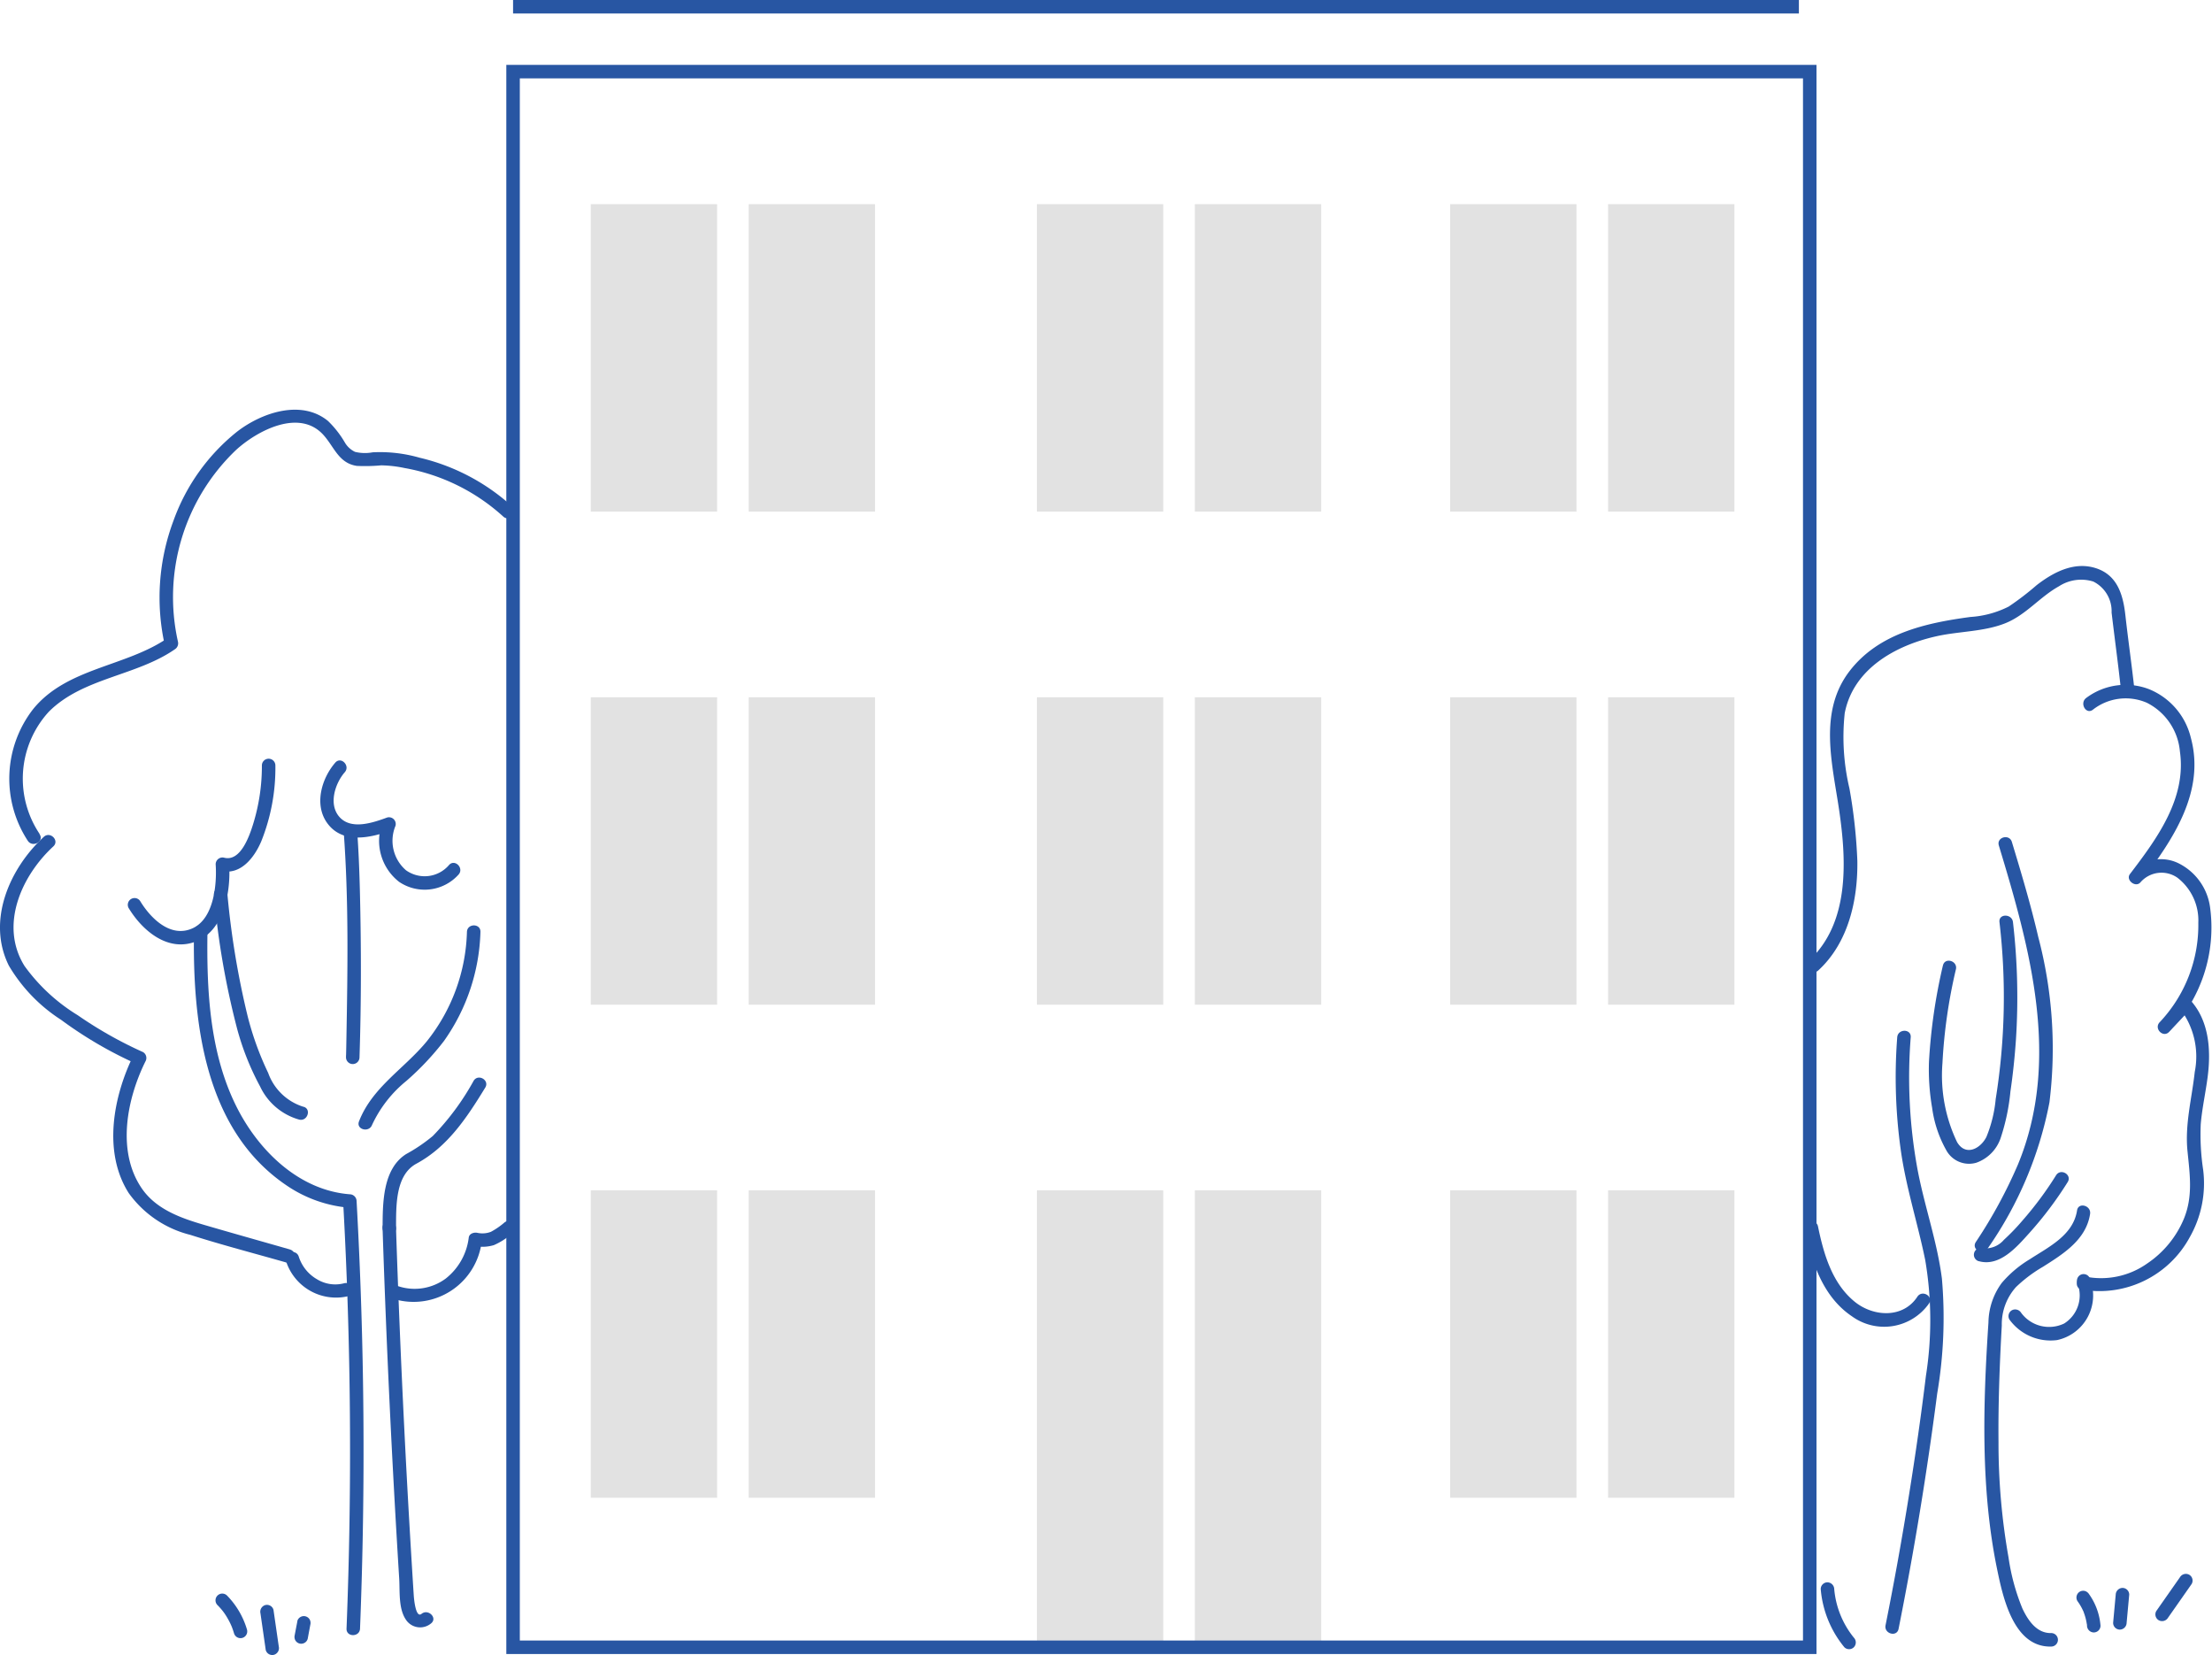 <?xml version="1.0" encoding="UTF-8"?> <svg xmlns="http://www.w3.org/2000/svg" width="163.902" height="122.601" viewBox="0 0 163.902 122.601"><g id="Zakwaterowanie" transform="translate(-853.464 -4869.208)"><g id="Group_555" data-name="Group 555"><rect id="Rectangle_117" data-name="Rectangle 117" width="9.361" height="22.774" transform="translate(897.238 4884.333)" fill="#e2e2e2"></rect></g><g id="Group_556" data-name="Group 556"><rect id="Rectangle_118" data-name="Rectangle 118" width="9.361" height="22.774" transform="translate(908.94 4884.333)" fill="#e2e2e2"></rect></g><g id="Group_557" data-name="Group 557"><rect id="Rectangle_119" data-name="Rectangle 119" width="9.361" height="22.774" transform="translate(930.296 4884.333)" fill="#e2e2e2"></rect></g><g id="Group_558" data-name="Group 558"><rect id="Rectangle_120" data-name="Rectangle 120" width="9.361" height="22.774" transform="translate(941.998 4884.333)" fill="#e2e2e2"></rect></g><g id="Group_559" data-name="Group 559"><rect id="Rectangle_121" data-name="Rectangle 121" width="9.361" height="22.774" transform="translate(960.915 4884.333)" fill="#e2e2e2"></rect></g><g id="Group_560" data-name="Group 560"><rect id="Rectangle_122" data-name="Rectangle 122" width="9.361" height="22.774" transform="translate(972.617 4884.333)" fill="#e2e2e2"></rect></g><g id="Group_561" data-name="Group 561"><rect id="Rectangle_123" data-name="Rectangle 123" width="9.361" height="22.774" transform="translate(897.238 4920.86)" fill="#e2e2e2"></rect></g><g id="Group_562" data-name="Group 562"><rect id="Rectangle_124" data-name="Rectangle 124" width="9.361" height="22.774" transform="translate(908.94 4920.86)" fill="#e2e2e2"></rect></g><g id="Group_563" data-name="Group 563"><rect id="Rectangle_125" data-name="Rectangle 125" width="9.361" height="22.774" transform="translate(930.296 4920.86)" fill="#e2e2e2"></rect></g><g id="Group_564" data-name="Group 564"><rect id="Rectangle_126" data-name="Rectangle 126" width="9.361" height="22.774" transform="translate(941.998 4920.86)" fill="#e2e2e2"></rect></g><g id="Group_565" data-name="Group 565"><rect id="Rectangle_127" data-name="Rectangle 127" width="9.361" height="22.774" transform="translate(960.915 4920.86)" fill="#e2e2e2"></rect></g><g id="Group_566" data-name="Group 566"><rect id="Rectangle_128" data-name="Rectangle 128" width="9.361" height="22.774" transform="translate(972.617 4920.86)" fill="#e2e2e2"></rect></g><g id="Group_567" data-name="Group 567"><rect id="Rectangle_129" data-name="Rectangle 129" width="9.361" height="22.774" transform="translate(897.238 4957.386)" fill="#e2e2e2"></rect></g><g id="Group_568" data-name="Group 568"><rect id="Rectangle_130" data-name="Rectangle 130" width="9.361" height="22.774" transform="translate(908.94 4957.386)" fill="#e2e2e2"></rect></g><g id="Group_569" data-name="Group 569"><rect id="Rectangle_131" data-name="Rectangle 131" width="9.361" height="33.847" transform="translate(930.296 4957.386)" fill="#e2e2e2"></rect></g><g id="Group_570" data-name="Group 570"><rect id="Rectangle_132" data-name="Rectangle 132" width="9.361" height="33.847" transform="translate(941.998 4957.386)" fill="#e2e2e2"></rect></g><g id="Group_571" data-name="Group 571"><rect id="Rectangle_133" data-name="Rectangle 133" width="9.361" height="22.774" transform="translate(960.915 4957.386)" fill="#e2e2e2"></rect></g><g id="Group_572" data-name="Group 572"><rect id="Rectangle_134" data-name="Rectangle 134" width="9.361" height="22.774" transform="translate(972.617 4957.386)" fill="#e2e2e2"></rect></g><g id="Group_573" data-name="Group 573"><rect id="Rectangle_135" data-name="Rectangle 135" width="95.275" height="1" transform="translate(891.481 4869.208)" fill="#2856a3"></rect></g><g id="Group_575" data-name="Group 575"><g id="Group_574" data-name="Group 574"><path id="Path_537" data-name="Path 537" d="M880.141,4989.852q.627-15.833-.255-31.674a.514.514,0,0,0-.5-.5c-3.759-.289-6.744-3.218-8.372-6.437-2.013-3.98-2.243-8.624-2.178-13a.5.5,0,0,0-1,0c-.1,6.716.775,14.636,6.824,18.755a9.7,9.7,0,0,0,4.726,1.682l-.5-.5q.882,15.82.255,31.674c-.026.643.974.642,1,0Z" fill="#2856a3"></path></g></g><g id="Group_577" data-name="Group 577"><g id="Group_576" data-name="Group 576"><path id="Path_538" data-name="Path 538" d="M869.32,4935.514a59.779,59.779,0,0,0,1.71,9.887,19.785,19.785,0,0,0,1.706,4.289,4.569,4.569,0,0,0,2.916,2.462c.629.122.9-.842.266-.965a4.052,4.052,0,0,1-2.583-2.5,22.354,22.354,0,0,1-1.521-4.2,62.321,62.321,0,0,1-1.494-8.977c-.073-.631-1.074-.639-1,0Z" fill="#2856a3"></path></g></g><g id="Group_579" data-name="Group 579"><g id="Group_578" data-name="Group 578"><path id="Path_539" data-name="Path 539" d="M878.924,4930.724c.384,5.1.3,10.258.209,15.373-.009.478-.015.956-.031,1.434h1c0-.03,0-.06,0-.09a.5.5,0,0,0-1,0c0,.03,0,.06,0,.09a.5.5,0,0,0,1,0c.135-4.089.13-8.194.03-12.282-.038-1.509-.094-3.019-.208-4.525-.048-.638-1.048-.643-1,0Z" fill="#2856a3"></path></g></g><g id="Group_581" data-name="Group 581"><g id="Group_580" data-name="Group 580"><path id="Path_540" data-name="Path 540" d="M888.063,4938.242a13.564,13.564,0,0,1-2.978,8.109c-1.663,2.023-4.038,3.393-5.02,5.927-.232.6.734.86.965.266a9.175,9.175,0,0,1,2.553-3.271,20.469,20.469,0,0,0,2.772-2.944,14.666,14.666,0,0,0,2.708-8.087c.021-.643-.979-.642-1,0Z" fill="#2856a3"></path></g></g><g id="Group_583" data-name="Group 583"><g id="Group_582" data-name="Group 582"><path id="Path_541" data-name="Path 541" d="M882.811,4960.182c.006-1.61-.069-3.921,1.51-4.773,2.332-1.259,3.746-3.427,5.1-5.636.336-.55-.528-1.053-.864-.5a18.973,18.973,0,0,1-3.022,4.085,12.21,12.21,0,0,1-1.983,1.345c-1.746,1.11-1.732,3.663-1.738,5.483a.5.5,0,0,0,1,0Z" fill="#2856a3"></path></g></g><g id="Group_585" data-name="Group 585"><g id="Group_584" data-name="Group 584"><path id="Path_542" data-name="Path 542" d="M881.811,4960.182q.425,12.987,1.232,25.959c.058.934-.064,2.2.481,3.024a1.262,1.262,0,0,0,1.882.3c.5-.4-.21-1.106-.707-.707-.453.364-.569-1.234-.578-1.385-.038-.576-.073-1.152-.109-1.729q-.114-1.852-.221-3.706-.207-3.582-.383-7.167-.36-7.293-.6-14.592c-.021-.642-1.021-.645-1,0Z" fill="#2856a3"></path></g></g><g id="Group_587" data-name="Group 587"><g id="Group_586" data-name="Group 586"><path id="Path_543" data-name="Path 543" d="M874.948,4961.765c-2.117-.606-4.238-1.2-6.352-1.818-1.743-.509-3.575-1.155-4.642-2.728-1.86-2.744-1.087-6.614.289-9.389a.506.506,0,0,0-.179-.684,30.262,30.262,0,0,1-4.841-2.733,13.594,13.594,0,0,1-3.941-3.646c-1.875-3.006-.237-6.673,2.134-8.86.474-.438-.235-1.143-.707-.707-2.543,2.346-4.245,6.218-2.588,9.542a12.053,12.053,0,0,0,3.869,4.012,30.173,30.173,0,0,0,5.569,3.256l-.179-.684c-1.511,3.046-2.323,7.2-.381,10.258a7.988,7.988,0,0,0,4.567,3.1c2.349.751,4.746,1.371,7.116,2.049a.5.5,0,0,0,.266-.964Z" fill="#2856a3"></path></g></g><g id="Group_589" data-name="Group 589"><g id="Group_588" data-name="Group 588"><path id="Path_544" data-name="Path 544" d="M862.987,4936.459c1.021,1.689,2.922,3.317,5.021,2.481s2.562-3.747,2.436-5.712l-.633.482c1.466.374,2.5-.973,3.01-2.174a14.584,14.584,0,0,0,1.048-5.624.5.5,0,0,0-1,0,14.517,14.517,0,0,1-.656,4.365c-.266.847-.921,2.778-2.136,2.468a.505.505,0,0,0-.633.483c.1,1.48-.126,3.994-1.678,4.73-1.64.779-3.139-.719-3.915-2a.5.5,0,0,0-.864.5Z" fill="#2856a3"></path></g></g><g id="Group_591" data-name="Group 591"><g id="Group_590" data-name="Group 590"><path id="Path_545" data-name="Path 545" d="M878.309,4925.7c-1.032,1.186-1.6,3.168-.561,4.531,1.135,1.5,3.164,1.049,4.676.5l-.615-.615a3.85,3.85,0,0,0,1.231,4.42,3.376,3.376,0,0,0,4.4-.54c.428-.479-.277-1.188-.707-.707a2.376,2.376,0,0,1-3.187.385,2.884,2.884,0,0,1-.777-3.292.5.5,0,0,0-.615-.615c-1.04.379-2.676.955-3.552-.056-.81-.933-.308-2.477.41-3.3.421-.484-.283-1.194-.707-.707Z" fill="#2856a3"></path></g></g><g id="Group_593" data-name="Group 593"><g id="Group_592" data-name="Group 592"><path id="Path_546" data-name="Path 546" d="M856.4,4930.984a7.342,7.342,0,0,1,.684-9.055c2.516-2.52,6.47-2.636,9.336-4.623a.521.521,0,0,0,.23-.564,15.061,15.061,0,0,1,4.316-14.212c1.552-1.411,4.668-3.077,6.457-1.109.81.892,1.127,2.1,2.485,2.3a12.874,12.874,0,0,0,1.8-.041,9.1,9.1,0,0,1,1.739.2,14.653,14.653,0,0,1,7.3,3.588.5.5,0,0,0,.707-.707,15.449,15.449,0,0,0-6.9-3.647,10.639,10.639,0,0,0-3.474-.4,3.084,3.084,0,0,1-1.312-.034,1.733,1.733,0,0,1-.746-.684,7.414,7.414,0,0,0-1.257-1.606c-1.989-1.622-4.918-.606-6.726.787a14.864,14.864,0,0,0-4.72,6.6,16.214,16.214,0,0,0-.64,9.243l.23-.565c-3.107,2.154-7.486,2.2-9.987,5.279a8.4,8.4,0,0,0-.392,9.767c.364.525,1.232.026.864-.5Z" fill="#2856a3"></path></g></g><g id="Group_595" data-name="Group 595"><g id="Group_594" data-name="Group 594"><path id="Path_547" data-name="Path 547" d="M882.68,4965.443a5.084,5.084,0,0,0,6.481-4.3l-.615.35a2.978,2.978,0,0,0,1.511-.048,5.071,5.071,0,0,0,1.3-.823c.5-.385.007-1.254-.505-.863a5.5,5.5,0,0,1-1.014.7,1.755,1.755,0,0,1-1.025.069c-.239-.039-.575.06-.615.35a4.564,4.564,0,0,1-1.7,3.038,3.875,3.875,0,0,1-3.556.56c-.613-.2-.875.764-.266.964Z" fill="#2856a3"></path></g></g><g id="Group_597" data-name="Group 597"><g id="Group_596" data-name="Group 596"><path id="Path_548" data-name="Path 548" d="M874.638,4962.568a3.893,3.893,0,0,0,4.59,2.666.5.5,0,0,0-.266-.964,2.589,2.589,0,0,1-2.013-.3,2.975,2.975,0,0,1-1.346-1.669c-.191-.613-1.156-.351-.965.266Z" fill="#2856a3"></path></g></g><g id="Group_599" data-name="Group 599"><g id="Group_598" data-name="Group 598"><path id="Path_549" data-name="Path 549" d="M869.579,4988.111c.075.075.148.152.218.232.037.042.074.085.11.129l.047.058c.037.045.015.017-.009-.012a4.335,4.335,0,0,1,.37.55,5.374,5.374,0,0,1,.294.577c.005.011.037.09.013.028s.006.018.011.029c.021.054.042.107.061.162.04.108.075.218.108.328a.5.5,0,1,0,.964-.266,6.038,6.038,0,0,0-1.479-2.522.5.5,0,0,0-.708.707Z" fill="#2856a3"></path></g></g><g id="Group_601" data-name="Group 601"><g id="Group_600" data-name="Group 600"><path id="Path_550" data-name="Path 550" d="M872.764,4988.725l.391,2.716a.5.5,0,0,0,.615.349.515.515,0,0,0,.35-.615l-.392-2.716a.5.5,0,0,0-.615-.349.516.516,0,0,0-.349.615Z" fill="#2856a3"></path></g></g><g id="Group_603" data-name="Group 603"><g id="Group_602" data-name="Group 602"><path id="Path_551" data-name="Path 551" d="M875.5,4989.295l-.2,1.044a.537.537,0,0,0,.05.385.5.5,0,0,0,.684.18.489.489,0,0,0,.23-.3l.195-1.045a.537.537,0,0,0-.05-.385.511.511,0,0,0-.3-.23.5.5,0,0,0-.385.051.485.485,0,0,0-.23.3Z" fill="#2856a3"></path></g></g><g id="Group_622" data-name="Group 622"><g id="Group_605" data-name="Group 605"><g id="Group_604" data-name="Group 604"><path id="Path_552" data-name="Path 552" d="M994.142,4989.871q1.727-8.652,2.859-17.409a33.541,33.541,0,0,0,.352-8.541c-.355-2.782-1.321-5.44-1.827-8.195a37.69,37.69,0,0,1-.484-9.679c.049-.642-.951-.639-1,0a38.851,38.851,0,0,0,.256,8.306c.387,2.787,1.254,5.442,1.817,8.189a26.6,26.6,0,0,1,.053,8.592c-.355,2.929-.778,5.852-1.244,8.765q-.778,4.871-1.747,9.707c-.125.628.839.9.965.265Z" fill="#2856a3"></path></g></g><g id="Group_607" data-name="Group 607"><g id="Group_606" data-name="Group 606"><path id="Path_553" data-name="Path 553" d="M997.427,4940.732a41.121,41.121,0,0,0-1.032,7.123,16.651,16.651,0,0,0,.232,3.411,8.781,8.781,0,0,0,1.082,3.205,1.919,1.919,0,0,0,2.2.867,2.931,2.931,0,0,0,1.811-1.871,15.622,15.622,0,0,0,.71-3.4q.276-1.9.407-3.823a48.322,48.322,0,0,0-.219-8.73c-.073-.632-1.074-.639-1,0a47.662,47.662,0,0,1-.28,13.115,9.661,9.661,0,0,1-.69,2.806c-.461.9-1.556,1.432-2.173.374a11.433,11.433,0,0,1-1.082-5.839,38.872,38.872,0,0,1,1-6.968c.131-.628-.833-.9-.964-.266Z" fill="#2856a3"></path></g></g><g id="Group_609" data-name="Group 609"><g id="Group_608" data-name="Group 608"><path id="Path_554" data-name="Path 554" d="M1001.572,4931.844c2.319,7.641,4.611,15.867,1.421,23.613a35.742,35.742,0,0,1-3.127,5.758c-.351.541.514,1.043.863.5a28.141,28.141,0,0,0,4.593-10.85,32.414,32.414,0,0,0-.832-12.257c-.552-2.371-1.247-4.706-1.954-7.034-.186-.614-1.152-.352-.964.266Z" fill="#2856a3"></path></g></g><g id="Group_611" data-name="Group 611"><g id="Group_610" data-name="Group 610"><path id="Path_555" data-name="Path 555" d="M1000.082,4962.631c1.559.44,2.831-1.065,3.756-2.091a27.129,27.129,0,0,0,2.835-3.767c.343-.547-.522-1.05-.863-.5a25.52,25.52,0,0,1-2.465,3.324,16.225,16.225,0,0,1-1.4,1.457,1.805,1.805,0,0,1-1.6.618.5.5,0,0,0-.265.964Z" fill="#2856a3"></path></g></g><g id="Group_613" data-name="Group 613"><g id="Group_612" data-name="Group 612"><path id="Path_556" data-name="Path 556" d="M1007.367,4958.876c-.287,1.843-2.1,2.7-3.508,3.618a8.4,8.4,0,0,0-2.072,1.751,5.062,5.062,0,0,0-.985,2.929c-.4,6.038-.59,12.3.637,18.255.429,2.08,1.217,5.823,4.011,5.752a.5.5,0,0,0,0-1c-1.075.027-1.721-.945-2.133-1.82a15.8,15.8,0,0,1-1.027-3.774,48.647,48.647,0,0,1-.743-8.545c-.027-2.881.084-5.769.243-8.645a4.124,4.124,0,0,1,1.053-2.847,10.462,10.462,0,0,1,1.995-1.5c1.506-.954,3.2-2,3.494-3.912.1-.63-.866-.9-.965-.266Z" fill="#2856a3"></path></g></g><g id="Group_615" data-name="Group 615"><g id="Group_614" data-name="Group 614"><path id="Path_557" data-name="Path 557" d="M987.206,4960.319c.493,2.4,1.341,4.957,3.473,6.393a4.067,4.067,0,0,0,5.717-.943c.354-.539-.512-1.041-.864-.5-1.067,1.626-3.267,1.486-4.643.366-1.675-1.362-2.3-3.547-2.718-5.578-.13-.63-1.094-.363-.965.266Z" fill="#2856a3"></path></g></g><g id="Group_617" data-name="Group 617"><g id="Group_616" data-name="Group 616"><path id="Path_558" data-name="Path 558" d="M988.187,4941.1c2.23-2.041,2.944-5.212,2.9-8.131a38.932,38.932,0,0,0-.584-5.349,16.62,16.62,0,0,1-.351-5.586c.641-3.3,3.8-5.033,6.826-5.7,1.649-.366,3.483-.327,5.06-.953,1.535-.609,2.575-1.963,4-2.75a3.023,3.023,0,0,1,2.531-.344,2.449,2.449,0,0,1,1.357,2.294c.23,1.954.5,3.9.708,5.859.068.633,1.069.64,1,0-.2-1.885-.475-3.762-.685-5.646-.173-1.559-.611-3.041-2.281-3.525-1.575-.457-3.085.349-4.3,1.29a20.778,20.778,0,0,1-2.068,1.583,7.311,7.311,0,0,1-2.84.77c-3.3.444-6.775,1.208-8.927,3.98-2.369,3.053-1.286,6.924-.782,10.414.537,3.72.763,8.309-2.274,11.089-.475.435.233,1.141.707.707Z" fill="#2856a3"></path></g></g><g id="Group_619" data-name="Group 619"><g id="Group_618" data-name="Group 618"><path id="Path_559" data-name="Path 559" d="M1008.541,4921.78a3.941,3.941,0,0,1,3.993-.515,4.474,4.474,0,0,1,2.454,3.609c.5,3.485-1.708,6.468-3.7,9.08-.342.447.427,1.046.785.606a2.062,2.062,0,0,1,2.722-.339,3.989,3.989,0,0,1,1.557,3.34,10.472,10.472,0,0,1-2.868,7.377c-.439.47.266,1.178.707.707l1.555-1.658h-.707a5.808,5.808,0,0,1,1.049,4.626c-.214,1.966-.737,3.863-.539,5.857.172,1.73.418,3.337-.257,5a7.43,7.43,0,0,1-2.728,3.335,5.916,5.916,0,0,1-4.592.968c-.626-.142-.894.822-.266.964a7.616,7.616,0,0,0,8.013-3.883,8.055,8.055,0,0,0,.991-5,17.382,17.382,0,0,1-.178-3.372c.1-1.181.364-2.341.514-3.515.252-1.972.112-4.155-1.3-5.686a.505.505,0,0,0-.707,0l-1.555,1.658.707.707a11.105,11.105,0,0,0,3.035-9.205,4.277,4.277,0,0,0-2.41-3.317,2.959,2.959,0,0,0-3.45.73l.785.6c2.307-3.022,4.735-6.6,3.645-10.6a5.191,5.191,0,0,0-3.112-3.6,4.864,4.864,0,0,0-4.647.663c-.5.387-.005,1.256.505.863Z" fill="#2856a3"></path></g></g><g id="Group_621" data-name="Group 621"><g id="Group_620" data-name="Group 620"><path id="Path_560" data-name="Path 560" d="M1002.358,4966.959a3.765,3.765,0,0,0,3.526,1.52,3.38,3.38,0,0,0,2.4-4.641.5.5,0,0,0-.684-.18.512.512,0,0,0-.179.684,2.458,2.458,0,0,1-1.009,2.908,2.575,2.575,0,0,1-3.193-.8.518.518,0,0,0-.684-.179.5.5,0,0,0-.18.684Z" fill="#2856a3"></path></g></g></g><g id="Group_624" data-name="Group 624"><g id="Group_623" data-name="Group 623"><path id="Path_561" data-name="Path 561" d="M1007.387,4987.8a4.188,4.188,0,0,1,.287.448c.046.083.088.169.128.255.013.028.091.163.021.045a.691.691,0,0,1,.046.116,4.261,4.261,0,0,1,.157.517c.02.088.038.176.053.265l.011.072c.008.056.007.047,0-.026a.683.683,0,0,1,.015.144.511.511,0,0,0,.5.5.5.5,0,0,0,.5-.5,4.659,4.659,0,0,0-.851-2.34.545.545,0,0,0-.3-.23.512.512,0,0,0-.385.05.505.505,0,0,0-.18.684Z" fill="#2856a3"></path></g></g><g id="Group_626" data-name="Group 626"><g id="Group_625" data-name="Group 625"><path id="Path_562" data-name="Path 562" d="M1010.232,4987.337l-.192,2.089a.5.5,0,0,0,.5.5.513.513,0,0,0,.5-.5l.192-2.089a.5.5,0,0,0-.5-.5.514.514,0,0,0-.5.5Z" fill="#2856a3"></path></g></g><g id="Group_628" data-name="Group 628"><g id="Group_627" data-name="Group 627"><path id="Path_563" data-name="Path 563" d="M1014.995,4986.041l-1.756,2.507a.5.5,0,0,0,.18.684.512.512,0,0,0,.684-.179l1.755-2.507a.5.5,0,0,0-.179-.684.513.513,0,0,0-.684.179Z" fill="#2856a3"></path></g></g><g id="Group_630" data-name="Group 630"><g id="Group_629" data-name="Group 629"><path id="Path_564" data-name="Path 564" d="M988.374,4986.923a7.8,7.8,0,0,0,1.749,4.307.5.5,0,0,0,.707,0,.511.511,0,0,0,0-.707,6.636,6.636,0,0,1-1.456-3.6.514.514,0,0,0-.5-.5.5.5,0,0,0-.5.5Z" fill="#2856a3"></path></g></g><g id="Group_631" data-name="Group 631"><path id="Path_565" data-name="Path 565" d="M988.06,4991.734H890.981v-117.72H988.06Zm-96.079-1H987.06v-115.72H891.981Z" fill="#2856a3"></path></g></g></svg> 